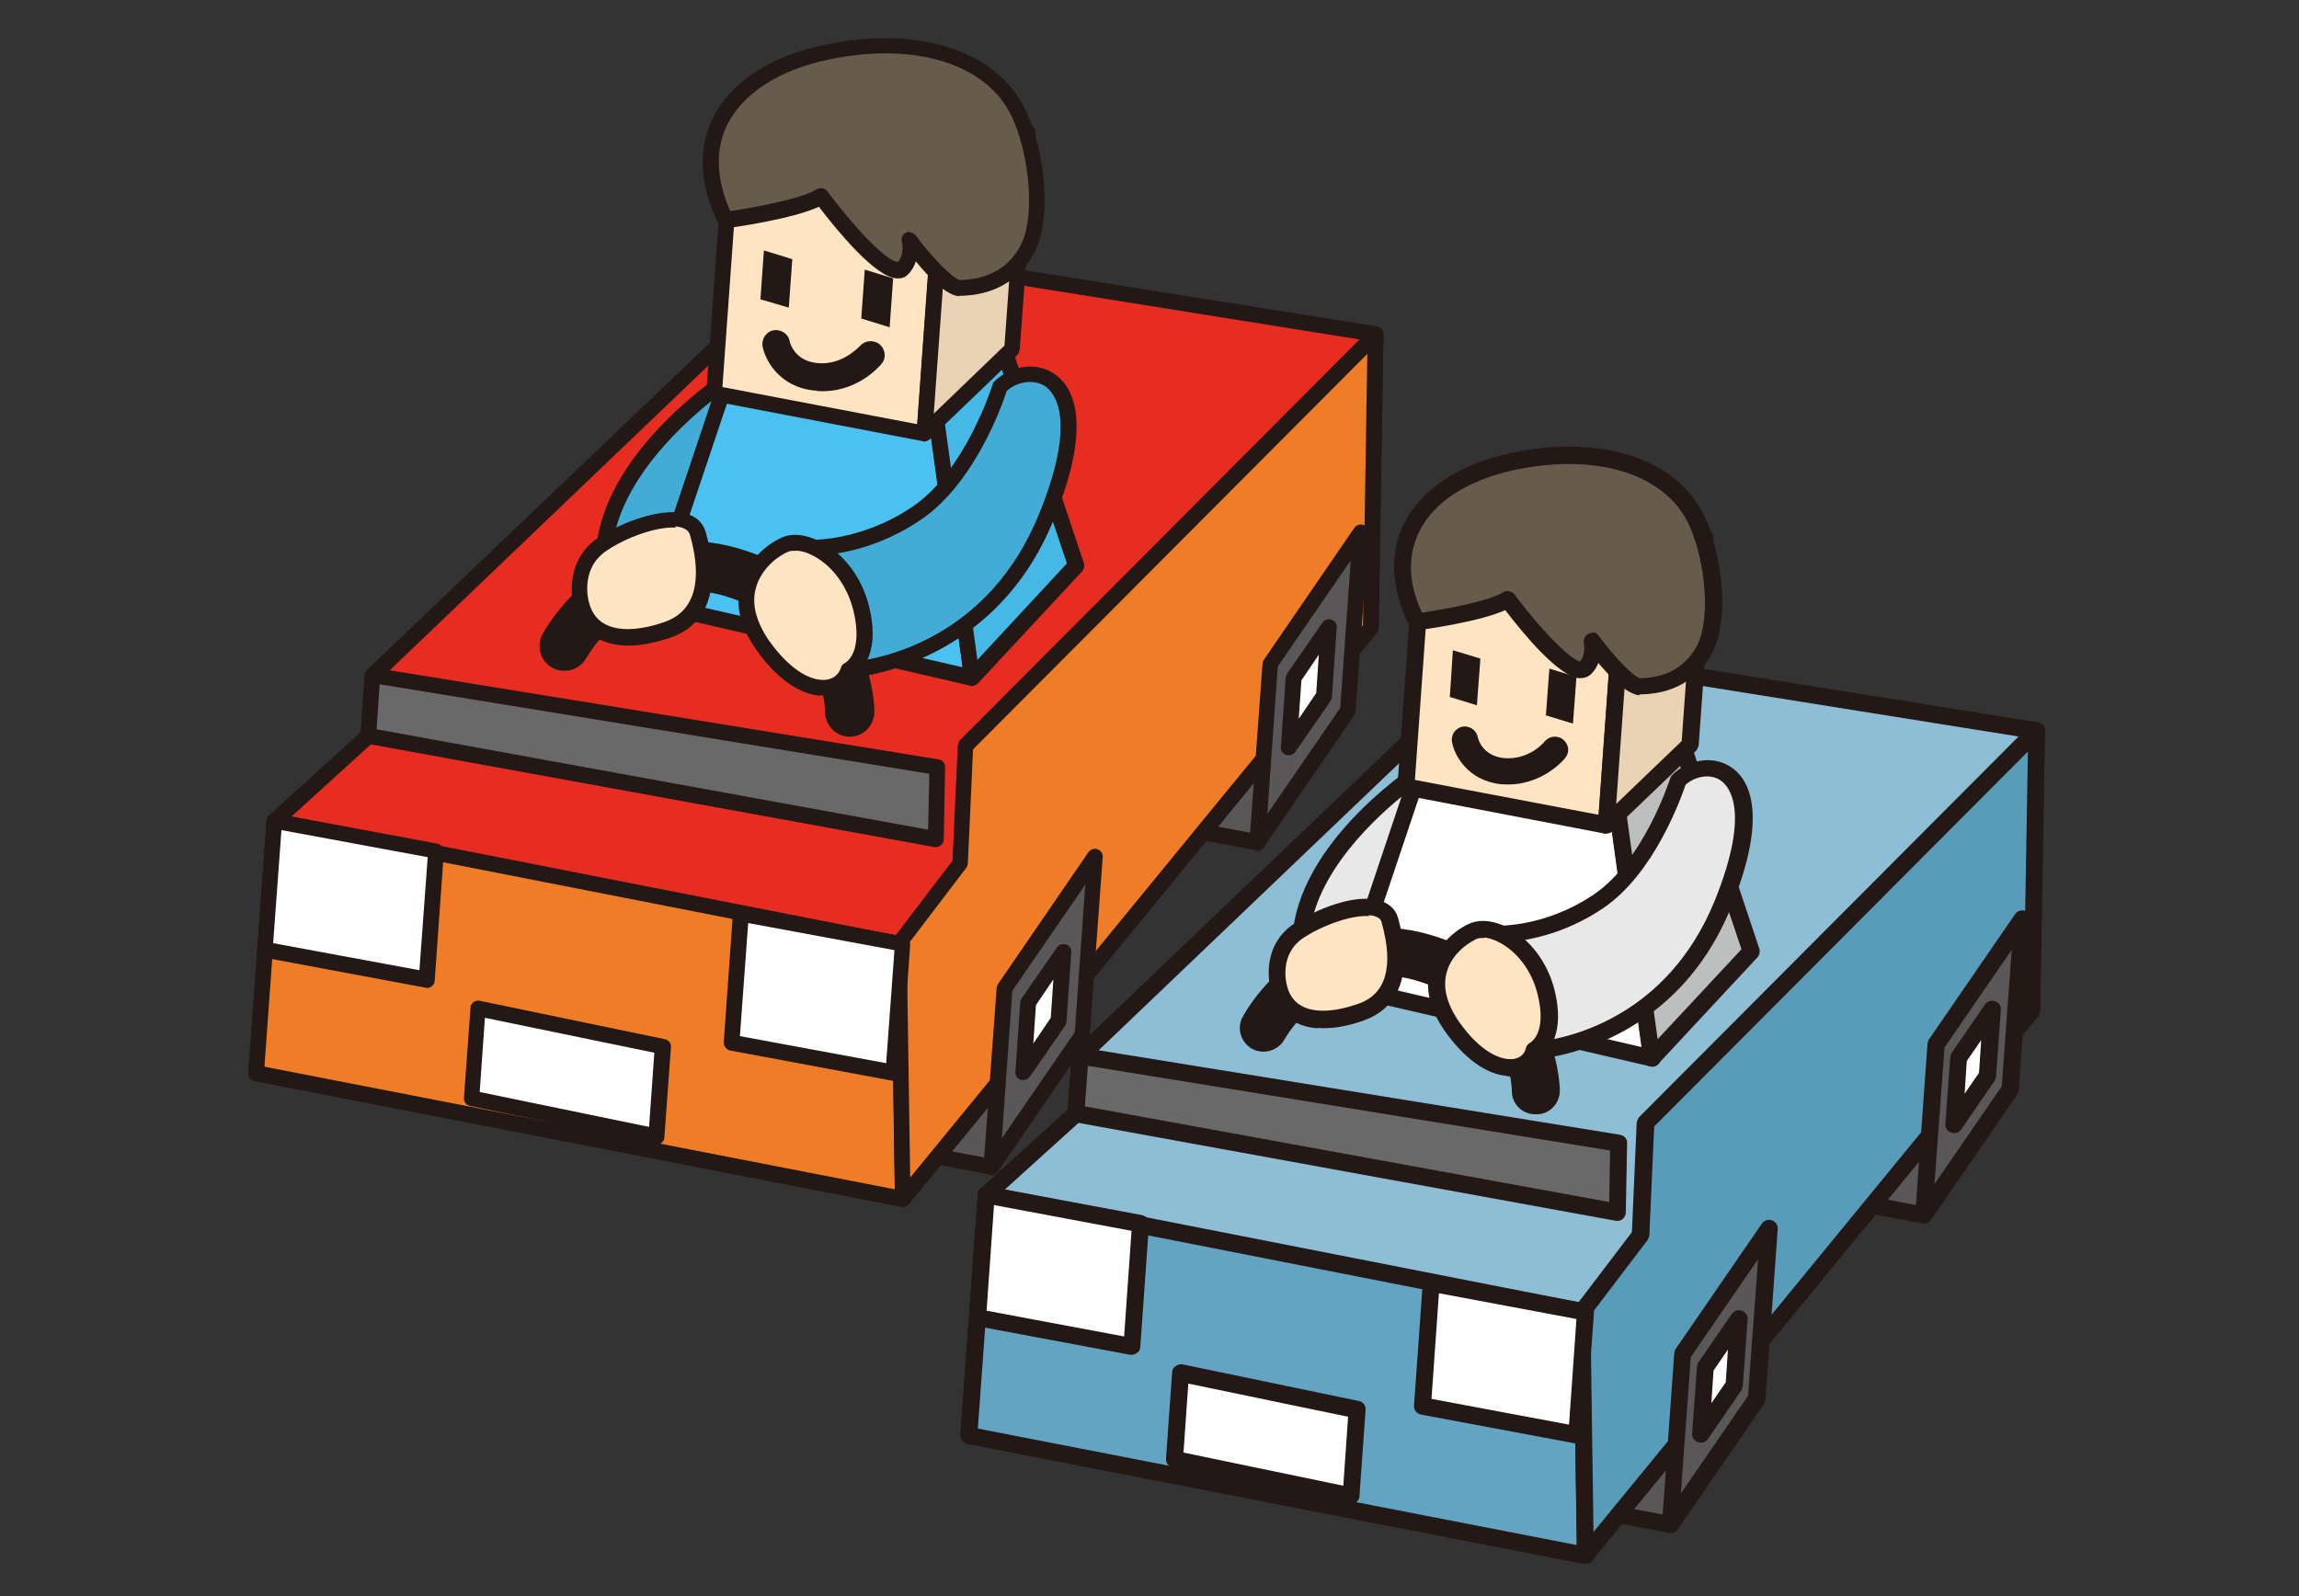 <svg width="216" height="150" viewBox="0 0 216 150" fill="none" xmlns="http://www.w3.org/2000/svg">
<rect x="0" y="0" width="216" height="150" fill="#333333" stroke="none"/>
<g clip-path="url(#clip0_2070_327)">
<path d="M118.128 79.161L118.989 70.178L110.621 77.726L118.128 79.161Z" fill="#595757"/>
<path d="M118.086 79.899C118.086 79.899 118.045 79.899 118.004 79.899L110.497 78.505C110.21 78.464 110.005 78.258 109.923 77.971C109.841 77.684 109.923 77.397 110.128 77.233L118.497 69.685C118.702 69.48 119.03 69.439 119.317 69.562C119.604 69.685 119.768 69.972 119.727 70.3L118.866 79.284C118.866 79.489 118.743 79.694 118.579 79.817C118.455 79.94 118.25 79.981 118.086 79.981V79.899ZM112.22 77.274L117.471 78.258L118.086 71.982L112.22 77.274Z" fill="#231815"/>
<path d="M93.144 109.639L94.006 100.696L85.637 108.244L93.144 109.639Z" fill="#595757"/>
<path d="M93.103 110.378C93.103 110.378 93.062 110.378 93.021 110.378L85.514 108.983C85.227 108.942 85.022 108.737 84.94 108.45C84.858 108.163 84.94 107.876 85.145 107.711L93.513 100.163C93.718 99.958 94.087 99.917 94.334 100.04C94.621 100.163 94.785 100.451 94.744 100.779L93.882 109.762C93.882 109.968 93.759 110.173 93.595 110.296C93.472 110.419 93.267 110.46 93.103 110.46V110.378ZM87.237 107.793L92.488 108.778L93.103 102.502L87.237 107.793Z" fill="#231815"/>
<path d="M77.27 23.125L35.018 63.49L34.608 69.151L25.788 77.15L24.065 100.861L84.818 112.675L128.793 59.019L129.244 31.412L77.27 23.125Z" fill="#E72D22"/>
<path d="M84.776 113.414C84.776 113.414 84.735 113.414 84.694 113.414L23.941 101.599C23.572 101.517 23.326 101.189 23.326 100.82L25.049 77.11C25.049 77.11 25.131 76.74 25.295 76.617L33.909 68.782L34.278 63.408C34.278 63.408 34.361 63.039 34.525 62.916L76.777 22.592C76.777 22.592 77.187 22.387 77.392 22.387L129.366 30.673C129.735 30.714 129.981 31.043 129.981 31.412L129.53 58.978C129.53 58.978 129.489 59.306 129.366 59.429L85.391 113.126C85.391 113.126 85.022 113.414 84.776 113.414ZM24.843 100.246L84.53 111.855L128.053 58.691L128.505 32.027L77.515 23.864L35.755 63.819L35.386 69.192C35.386 69.192 35.304 69.562 35.14 69.685L26.525 77.52L24.884 100.287L24.843 100.246Z" fill="#231815"/>
<path d="M34.606 69.151L87.934 78.874L88.098 72.105L35.017 63.49L34.606 69.151Z" fill="#6A6969"/>
<path d="M87.893 79.612C87.893 79.612 87.852 79.612 87.811 79.612L34.483 69.89C34.114 69.808 33.868 69.48 33.868 69.111L34.278 63.45C34.278 63.245 34.401 63.04 34.565 62.917C34.729 62.794 34.934 62.753 35.139 62.753L88.18 71.367C88.549 71.408 88.795 71.736 88.795 72.106L88.672 78.874C88.672 79.079 88.59 79.284 88.385 79.448C88.221 79.572 88.057 79.612 87.852 79.612H87.893ZM35.386 68.537L87.196 77.972L87.319 72.721L35.673 64.311L35.386 68.496V68.537Z" fill="#231815"/>
<path d="M24.065 100.862L25.788 77.151L84.448 88.719L84.818 112.676L24.065 100.862Z" fill="#EF7D27"/>
<path d="M84.776 113.414C84.776 113.414 84.735 113.414 84.694 113.414L23.941 101.6C23.572 101.518 23.326 101.19 23.326 100.82L25.049 77.11C25.049 76.905 25.172 76.7 25.336 76.577C25.5 76.454 25.705 76.413 25.91 76.454L84.612 87.981C84.94 88.063 85.186 88.35 85.227 88.678L85.596 112.676C85.596 112.881 85.514 113.127 85.35 113.25C85.186 113.373 85.022 113.414 84.817 113.414H84.776ZM24.843 100.246L84.079 111.773L83.75 89.293L26.443 78.053L24.843 100.287V100.246Z" fill="#231815"/>
<path d="M84.818 112.675L84.449 88.719L90.233 81.13L90.725 70.095L129.245 31.412L128.793 59.019L84.818 112.675Z" fill="#EF7D27"/>
<path d="M84.777 113.414C84.777 113.414 84.654 113.414 84.572 113.414C84.285 113.332 84.08 113.044 84.08 112.716L83.71 88.719C83.71 88.719 83.751 88.391 83.874 88.267L89.495 80.884L89.987 70.054C89.987 70.054 90.069 69.685 90.192 69.562L128.711 30.919C128.916 30.714 129.244 30.632 129.531 30.755C129.819 30.878 129.983 31.166 129.983 31.453L129.531 59.019C129.531 59.019 129.49 59.347 129.367 59.47L85.392 113.167C85.392 113.167 85.023 113.455 84.777 113.455V113.414ZM85.187 88.924L85.515 110.665L128.055 58.732L128.465 33.258L91.422 70.423L90.93 81.171C90.93 81.171 90.889 81.458 90.766 81.581L85.146 88.965L85.187 88.924Z" fill="#231815"/>
<path d="M40.103 92.083L24.884 89.252L25.787 77.151L40.965 79.982L40.103 92.083Z" fill="white"/>
<path d="M40.062 92.821C40.062 92.821 40.021 92.821 39.98 92.821L24.802 89.991C24.433 89.909 24.187 89.581 24.187 89.211L25.049 77.11C25.049 76.905 25.172 76.7 25.336 76.577C25.5 76.454 25.705 76.413 25.91 76.454L41.088 79.284C41.457 79.366 41.703 79.694 41.703 80.064L40.842 92.165C40.842 92.37 40.719 92.575 40.555 92.698C40.391 92.821 40.226 92.862 40.062 92.862V92.821ZM25.664 88.637L39.406 91.18L40.185 80.556L26.443 78.012L25.664 88.637Z" fill="#231815"/>
<path d="M61.681 106.81L44.288 103.241L44.903 94.749L62.296 98.359L61.681 106.81Z" fill="white"/>
<path d="M61.64 107.548H61.558L44.165 103.938C43.796 103.856 43.55 103.528 43.591 103.159L44.206 94.708C44.206 94.503 44.329 94.298 44.493 94.175C44.657 94.052 44.904 94.011 45.068 94.052L62.461 97.662C62.83 97.744 63.076 98.072 63.035 98.441L62.42 106.892C62.42 107.097 62.297 107.302 62.133 107.425C62.01 107.548 61.804 107.589 61.64 107.589V107.548ZM45.068 102.625L60.984 105.907L61.476 98.934L45.56 95.652L45.068 102.625Z" fill="#231815"/>
<path d="M83.916 100.82L68.738 97.99L69.599 85.888L84.818 88.719L83.916 100.82Z" fill="white"/>
<path d="M83.874 101.558C83.874 101.558 83.833 101.558 83.792 101.558L68.614 98.728C68.245 98.646 67.999 98.317 67.999 97.948L68.861 85.847C68.861 85.642 68.984 85.437 69.148 85.314C69.312 85.191 69.517 85.15 69.722 85.191L84.9 88.021C85.269 88.103 85.515 88.431 85.515 88.801L84.654 100.902C84.654 101.107 84.531 101.312 84.367 101.435C84.203 101.558 84.038 101.599 83.874 101.599V101.558ZM69.517 97.374L83.259 99.917L84.038 89.293L70.296 86.749L69.517 97.374Z" fill="#231815"/>
<path d="M101.677 97.293L93.144 109.64L94.375 92.862L102.867 80.474L101.677 97.293Z" fill="#595757"/>
<path d="M93.104 110.379C93.104 110.379 92.981 110.379 92.899 110.379C92.571 110.255 92.365 109.968 92.407 109.64L93.637 92.862C93.637 92.862 93.678 92.616 93.76 92.493L102.252 80.105C102.457 79.817 102.785 79.695 103.113 79.817C103.441 79.941 103.646 80.228 103.605 80.556L102.375 97.334C102.375 97.334 102.334 97.58 102.252 97.703L93.76 110.091C93.596 110.296 93.35 110.42 93.104 110.42V110.379ZM95.114 93.109L94.129 106.974L100.98 97.005L101.965 83.14L95.114 93.109Z" fill="#231815"/>
<path d="M99.42 95.939L96.139 100.738L96.59 94.216L99.913 89.416L99.42 95.939Z" fill="white"/>
<path d="M96.099 101.477C96.099 101.477 95.975 101.477 95.894 101.477C95.565 101.354 95.36 101.067 95.401 100.739L95.852 94.216C95.852 94.216 95.894 93.97 95.975 93.847L99.298 89.048C99.503 88.761 99.832 88.679 100.16 88.761C100.488 88.884 100.693 89.171 100.652 89.499L100.201 96.021C100.201 96.021 100.16 96.268 100.078 96.391L96.755 101.19C96.591 101.395 96.345 101.518 96.099 101.518V101.477ZM97.329 94.463L97.083 98.073L98.724 95.652L98.97 92.042L97.329 94.463Z" fill="#231815"/>
<path d="M126.617 66.772L118.126 79.161L119.316 62.383L127.848 49.994L126.617 66.772Z" fill="#595757"/>
<path d="M118.085 79.899C118.085 79.899 117.962 79.899 117.88 79.899C117.552 79.776 117.347 79.489 117.388 79.161L118.619 62.383C118.619 62.383 118.66 62.137 118.742 62.014L127.233 49.625C127.438 49.338 127.766 49.215 128.095 49.338C128.423 49.461 128.628 49.748 128.587 50.076L127.356 66.854C127.356 66.854 127.315 67.1 127.233 67.223L118.742 79.612C118.578 79.817 118.332 79.94 118.085 79.94V79.899ZM120.054 62.629L119.07 76.494L125.92 66.526L126.905 52.661L120.054 62.629Z" fill="#231815"/>
<path d="M124.403 65.418L121.08 70.218L121.572 63.695L124.854 58.896L124.403 65.418Z" fill="white"/>
<path d="M121.04 70.956C121.04 70.956 120.917 70.956 120.835 70.956C120.507 70.833 120.302 70.546 120.343 70.218L120.794 63.695C120.794 63.695 120.835 63.449 120.917 63.326L124.24 58.527C124.445 58.239 124.773 58.116 125.101 58.239C125.429 58.362 125.634 58.65 125.593 58.978L125.142 65.5C125.142 65.5 125.101 65.746 125.019 65.869L121.696 70.669C121.532 70.874 121.286 70.997 121.04 70.997V70.956ZM122.271 63.941L122.024 67.551L123.665 65.131L123.911 61.521L122.271 63.941Z" fill="#231815"/>
<path d="M68.286 35.678C68.286 35.678 56.471 43.472 56.718 52.907C63.937 52.128 67.506 48.887 67.506 48.887L68.286 35.678Z" fill="#42ACD6"/>
<path d="M56.676 53.646C56.676 53.646 56.348 53.564 56.225 53.482C56.06 53.359 55.978 53.154 55.978 52.948C55.732 43.226 67.382 35.432 67.875 35.104C68.121 34.94 68.408 34.94 68.654 35.104C68.9 35.227 69.023 35.514 69.023 35.801L68.244 49.01C68.244 49.01 68.162 49.38 67.998 49.503C67.834 49.626 64.183 52.907 56.799 53.687C56.758 53.687 56.717 53.687 56.676 53.687V53.646ZM67.465 37.196C64.634 39.37 57.824 45.277 57.496 52.046C62.87 51.307 65.988 49.133 66.808 48.518L67.465 37.196Z" fill="#231815"/>
<path d="M68.285 35.679L61.27 56.723L91.339 63.697L87.934 39.125L68.285 35.679Z" fill="#4AC1F1"/>
<path d="M91.258 64.434C91.258 64.434 91.175 64.434 91.135 64.434L61.066 57.461C61.066 57.461 60.697 57.297 60.574 57.092C60.492 56.928 60.45 56.681 60.532 56.517L67.588 35.473C67.711 35.145 68.039 34.94 68.409 34.981L88.058 38.427C88.386 38.468 88.632 38.714 88.673 39.042L92.037 63.614C92.037 63.86 91.996 64.106 91.791 64.27C91.627 64.393 91.422 64.475 91.258 64.475V64.434ZM62.214 56.189L90.437 62.712L87.278 39.739L68.778 36.499L62.173 56.189H62.214Z" fill="#231815"/>
<path d="M91.339 63.696L87.935 39.124L94.293 32.766L101.102 53.153L91.339 63.696Z" fill="#46B8E5"/>
<path d="M91.258 64.434C91.258 64.434 91.135 64.434 91.094 64.434C90.807 64.352 90.643 64.106 90.602 63.819L87.238 39.247C87.238 39.001 87.279 38.796 87.443 38.632L93.801 32.273C93.801 32.273 94.252 32.027 94.499 32.068C94.745 32.109 94.95 32.314 95.032 32.56L101.841 52.948C101.923 53.194 101.841 53.481 101.677 53.686L91.873 64.229C91.873 64.229 91.504 64.475 91.299 64.475L91.258 64.434ZM88.715 39.37L91.832 62.014L100.242 52.948L93.924 34.119L88.674 39.37H88.715Z" fill="#231815"/>
<path d="M86.868 40.765L67.095 36.991L68.572 16.645L88.344 20.419L86.868 40.765Z" fill="#FDE4C3"/>
<path d="M86.785 41.462C86.785 41.462 86.744 41.462 86.703 41.462L66.972 37.688C66.603 37.606 66.356 37.278 66.356 36.909L67.833 16.562C67.833 16.357 67.956 16.152 68.12 16.029C68.284 15.906 68.49 15.865 68.695 15.906L88.426 19.68C88.795 19.762 89.041 20.09 89.041 20.459L87.564 40.806C87.564 41.011 87.442 41.216 87.277 41.339C87.113 41.462 86.949 41.503 86.785 41.503V41.462ZM67.874 36.376L86.17 39.862L87.523 20.992L69.228 17.506L67.874 36.376Z" fill="#231815"/>
<path d="M95.115 32.806L86.869 40.764L88.346 20.417L96.55 12.5L95.115 32.806Z" fill="#E9D3B4"/>
<path d="M86.786 41.462C86.786 41.462 86.622 41.462 86.54 41.38C86.253 41.257 86.089 40.969 86.13 40.641L87.606 20.295C87.606 20.295 87.689 19.925 87.812 19.802L96.057 11.885C96.262 11.68 96.59 11.639 96.877 11.762C97.165 11.885 97.329 12.172 97.288 12.501L95.811 32.847C95.811 32.847 95.729 33.216 95.606 33.339L87.36 41.257C87.36 41.257 86.991 41.462 86.786 41.462ZM89.042 20.746L87.73 38.877L94.375 32.478L95.688 14.346L89.042 20.746Z" fill="#231815"/>
<path d="M68.162 20.706C68.162 20.706 75.094 19.762 77.104 18.491C80.017 22.387 83.709 26.326 84.775 25.259C85.842 24.192 85.432 22.593 85.432 22.593C85.432 22.593 88.795 27.146 90.231 27.105C91.667 27.064 94.579 26.777 96.384 23.7C98.189 20.624 97.369 14.224 95.728 10.696C93.226 5.405 86.047 3.148 77.638 4.912C69.228 6.676 64.141 12.542 68.203 20.665L68.162 20.706Z" fill="#675B4C"/>
<path d="M90.108 27.843C88.918 27.761 87.237 26.038 86.047 24.561C85.924 24.972 85.678 25.423 85.309 25.792C85.103 25.997 84.816 26.202 84.242 26.161C82.232 26.038 78.704 21.731 76.94 19.434C74.438 20.582 68.982 21.362 68.285 21.444C67.957 21.444 67.669 21.321 67.505 21.034C65.741 17.465 65.536 14.101 66.931 11.188C68.572 7.784 72.305 5.281 77.474 4.215C86.334 2.328 93.759 4.789 96.384 10.409C98.23 14.306 98.928 20.869 97 24.069C94.867 27.638 91.38 27.761 90.231 27.802C90.19 27.802 90.149 27.802 90.108 27.802V27.843ZM85.514 21.854C85.719 21.854 85.924 21.977 86.047 22.141C87.688 24.356 89.657 26.284 90.231 26.325C91.872 26.243 94.251 25.874 95.769 23.29C97.369 20.582 96.713 14.47 95.072 10.983C92.734 5.979 85.924 3.887 77.802 5.61C73.125 6.594 69.761 8.809 68.285 11.804C67.177 14.142 67.3 16.89 68.613 19.844C70.787 19.516 75.299 18.695 76.735 17.793C77.063 17.588 77.474 17.67 77.72 17.957C81.207 22.592 83.709 24.726 84.365 24.602C85.022 23.905 84.734 22.674 84.734 22.674C84.652 22.346 84.816 21.977 85.144 21.854C85.268 21.813 85.391 21.772 85.514 21.772V21.854Z" fill="#231815"/>
<path d="M74.111 28.91L71.444 28.13L71.772 23.536L74.439 24.356L74.111 28.91Z" fill="#231815"/>
<path d="M83.586 30.755L80.92 29.935L81.248 25.341L83.915 26.161L83.586 30.755Z" fill="#231815"/>
<path d="M76.735 36.704C76.735 36.704 76.612 36.704 76.53 36.704C73.207 36.376 71.895 33.833 71.649 32.561C71.526 31.864 71.977 31.166 72.674 31.043C73.371 30.92 74.069 31.371 74.192 32.069C74.233 32.274 74.684 33.915 76.776 34.12C79.156 34.366 80.714 32.561 80.796 32.52C81.248 31.987 82.068 31.905 82.642 32.356C83.176 32.807 83.299 33.627 82.847 34.161C82.765 34.284 80.509 37.032 76.735 36.745V36.704Z" fill="#231815"/>
<path d="M93.966 36.334C93.966 36.334 91.382 44.703 86.09 48.271C80.798 51.84 75.752 51.471 75.752 51.471L79.731 62.957C79.731 62.957 92.735 62.342 98.314 48.517C103.934 34.652 96.55 33.709 93.925 36.334H93.966Z" fill="#42ACD6"/>
<path d="M79.69 63.696C79.403 63.696 79.157 63.49 79.034 63.203L75.055 51.717C74.972 51.471 75.055 51.225 75.178 51.02C75.342 50.815 75.588 50.733 75.834 50.733C75.875 50.733 80.674 51.02 85.679 47.656C90.725 44.292 93.227 36.211 93.268 36.129C93.268 36.006 93.35 35.924 93.432 35.842C94.745 34.529 97.165 33.873 99.011 35.104C100.652 36.17 102.867 39.411 99.011 48.805C93.309 62.916 79.895 63.696 79.772 63.736C79.772 63.736 79.731 63.736 79.69 63.736V63.696ZM76.777 52.209L80.264 62.178C82.766 61.891 92.899 60.045 97.657 48.23C101.308 39.206 98.97 36.827 98.191 36.293C97.042 35.555 95.483 35.924 94.581 36.744C94.171 38.057 91.545 45.482 86.459 48.887C82.438 51.594 78.582 52.127 76.777 52.209Z" fill="#231815"/>
<path d="M79.69 69.234C78.501 69.153 77.557 68.168 77.516 66.937C77.516 66.076 77.106 58.651 67.999 55.985C59.836 53.605 55.283 61.523 55.078 61.851C54.462 62.958 53.026 63.368 51.878 62.753C50.77 62.138 50.36 60.702 50.975 59.594C53.191 55.615 59.877 48.765 69.271 51.513C81.577 55.082 82.152 65.666 82.152 66.855C82.152 68.168 81.126 69.234 79.855 69.234C79.772 69.234 79.69 69.234 79.649 69.234H79.69Z" fill="#231815"/>
<path d="M79.731 62.959C79.731 62.959 82.069 61.892 80.921 57.216C79.772 52.539 75.711 50.406 73.824 51.185C71.937 51.965 67.999 55.37 71.65 60.62C75.341 65.871 79.156 65.256 79.731 63V62.959Z" fill="#FDE4C3"/>
<path d="M77.064 65.378C75.095 65.255 72.88 63.697 71.034 61.03C69.516 58.856 69.024 56.764 69.639 54.795C70.337 52.374 72.429 50.939 73.537 50.488C74.48 50.077 75.752 50.241 77.064 50.898C79.28 52.005 81.002 54.303 81.659 57.01C82.684 61.194 81.085 62.876 80.387 63.409C80.018 64.394 79.198 65.091 78.09 65.296C77.762 65.337 77.434 65.378 77.105 65.337L77.064 65.378ZM74.849 51.759C74.562 51.759 74.275 51.759 74.07 51.841C73.249 52.169 71.567 53.318 71.034 55.205C70.583 56.723 71.034 58.405 72.224 60.169C74.398 63.245 76.49 64.107 77.762 63.861C78.377 63.737 78.828 63.327 78.992 62.794C79.033 62.589 79.198 62.384 79.403 62.302C79.485 62.261 81.126 61.317 80.182 57.379C79.608 55.082 78.213 53.154 76.367 52.211C75.834 51.923 75.3 51.759 74.849 51.759Z" fill="#231815"/>
<path d="M54.623 56.804C54.623 56.804 53.598 53.235 56.51 51.225C59.423 49.215 64.879 47.575 65.617 50.241C66.356 52.907 67.094 57.707 62.746 59.225C58.397 60.742 55.321 59.799 54.623 56.804Z" fill="#FDE4C3"/>
<path d="M58.48 60.66C57.619 60.578 56.84 60.373 56.142 60.004C54.993 59.389 54.214 58.322 53.927 56.968C53.517 55.533 53.476 52.415 56.101 50.61C58.562 48.928 62.583 47.575 64.716 48.354C65.536 48.641 66.069 49.215 66.315 50.036C67.751 55.164 66.562 58.691 62.993 59.922C61.311 60.496 59.793 60.742 58.48 60.66ZM63.485 49.585C61.68 49.462 58.767 50.528 56.922 51.8C54.501 53.482 55.281 56.435 55.322 56.558C55.568 57.543 56.06 58.24 56.84 58.65C58.111 59.348 60.121 59.266 62.459 58.445C65.946 57.215 65.7 53.359 64.839 50.323C64.757 49.995 64.552 49.79 64.182 49.626C63.977 49.544 63.731 49.503 63.444 49.462L63.485 49.585Z" fill="#231815"/>
<path d="M180.725 114.153L181.545 105.621L173.587 112.841L180.725 114.153Z" fill="#595757"/>
<path d="M180.685 114.974C180.685 114.974 180.644 114.974 180.603 114.974L173.424 113.621C173.137 113.579 172.891 113.333 172.809 113.046C172.727 112.759 172.809 112.431 173.055 112.226L181.013 105.006C181.259 104.801 181.628 104.719 181.915 104.883C182.203 105.047 182.367 105.334 182.367 105.662L181.546 114.236C181.546 114.441 181.423 114.646 181.218 114.81C181.054 114.933 180.89 114.974 180.685 114.974ZM175.311 112.349L180.028 113.251L180.562 107.631L175.311 112.39V112.349Z" fill="#231815"/>
<path d="M156.932 143.278L157.753 134.704L149.753 141.924L156.932 143.278Z" fill="#595757"/>
<path d="M156.891 144.058C156.891 144.058 156.85 144.058 156.809 144.058L149.63 142.704C149.343 142.663 149.097 142.417 149.015 142.13C148.933 141.843 149.015 141.514 149.261 141.309L157.219 134.09C157.466 133.884 157.835 133.802 158.122 133.966C158.409 134.131 158.573 134.418 158.573 134.746L157.753 143.319C157.753 143.524 157.63 143.73 157.425 143.894C157.26 144.017 157.096 144.058 156.891 144.058ZM151.517 141.432L156.235 142.335L156.768 136.715L151.517 141.473V141.432Z" fill="#231815"/>
<path d="M141.796 60.744L101.472 99.222L101.103 104.637L92.652 112.267L91.011 134.869L148.975 146.15L190.94 94.956L191.35 68.661L141.796 60.744Z" fill="#8EBED6"/>
<path d="M148.893 146.97H148.811L90.889 135.689C90.478 135.607 90.232 135.238 90.232 134.828L91.873 112.225C91.873 112.02 91.996 111.815 92.119 111.692L100.324 104.267L100.693 99.18C100.693 99.18 100.775 98.811 100.939 98.647L141.222 60.169C141.222 60.169 141.673 59.923 141.919 59.964L191.473 67.881C191.884 67.963 192.171 68.291 192.13 68.701L191.678 94.996C191.678 94.996 191.596 95.365 191.514 95.488L149.549 146.683C149.549 146.683 149.139 147.011 148.893 146.97ZM91.873 134.254L148.647 145.329L190.12 94.709L190.53 69.358L142.043 61.605L102.252 99.632L101.883 104.718C101.883 104.923 101.759 105.128 101.636 105.252L93.432 112.676L91.873 134.254Z" fill="#231815"/>
<path d="M101.104 104.636L151.971 113.907L152.094 107.467L101.474 99.221L101.104 104.636Z" fill="#6A6969"/>
<path d="M151.888 114.727C151.888 114.727 151.847 114.727 151.806 114.727L100.94 105.456C100.529 105.374 100.242 105.005 100.283 104.595L100.693 99.18C100.693 98.975 100.816 98.729 100.981 98.606C101.145 98.483 101.391 98.401 101.596 98.442L152.216 106.646C152.627 106.728 152.914 107.056 152.873 107.467L152.75 113.948C152.75 114.194 152.627 114.399 152.462 114.563C152.298 114.686 152.093 114.768 151.888 114.727ZM101.965 103.98L151.191 112.963L151.273 108.123L102.211 100.165L101.924 103.98H101.965Z" fill="#231815"/>
<path d="M91.011 134.87L92.652 112.267L148.646 123.302L148.975 146.151L91.011 134.87Z" fill="#63A4C2"/>
<path d="M148.893 146.971H148.811L90.889 135.69C90.478 135.608 90.232 135.239 90.232 134.828L91.873 112.226C91.873 111.979 91.996 111.774 92.201 111.651C92.365 111.528 92.612 111.446 92.858 111.487L148.852 122.481C149.221 122.563 149.508 122.891 149.508 123.26L149.837 146.15C149.837 146.396 149.755 146.602 149.549 146.766C149.385 146.889 149.18 146.971 148.975 146.93L148.893 146.971ZM91.873 134.254L148.155 145.207L147.827 123.958L93.391 113.251L91.873 134.254Z" fill="#231815"/>
<path d="M148.976 146.15L148.647 123.301L154.144 116.04L154.596 105.539L191.351 68.66L190.941 94.955L148.976 146.15Z" fill="#599CBA"/>
<path d="M148.893 146.971C148.893 146.971 148.77 146.971 148.688 146.93C148.36 146.806 148.155 146.519 148.155 146.191L147.827 123.301C147.827 123.301 147.868 122.932 147.991 122.809L153.324 115.794L153.775 105.498C153.775 105.498 153.857 105.129 154.021 104.965L190.776 68.086C191.022 67.84 191.35 67.799 191.638 67.922C191.925 68.045 192.13 68.332 192.13 68.661L191.679 94.955C191.679 94.955 191.597 95.325 191.515 95.448L149.55 146.642C149.55 146.642 149.139 146.971 148.893 146.93V146.971ZM149.426 123.547L149.714 143.976L190.12 94.668L190.53 70.63L155.416 105.867L154.964 116.081C154.964 116.081 154.882 116.41 154.8 116.533L149.468 123.547H149.426Z" fill="#231815"/>
<path d="M106.313 126.501L91.832 123.835L92.653 112.267L107.174 114.974L106.313 126.501Z" fill="white"/>
<path d="M106.272 127.322C106.272 127.322 106.231 127.322 106.19 127.322L91.71 124.614C91.299 124.532 91.012 124.163 91.053 123.753L91.874 112.226C91.874 111.979 91.997 111.774 92.202 111.651C92.366 111.528 92.612 111.446 92.817 111.487L107.298 114.195C107.708 114.277 107.995 114.646 107.954 115.056L107.134 126.583C107.134 126.829 107.011 127.034 106.805 127.157C106.641 127.281 106.436 127.322 106.272 127.322ZM92.694 123.178L105.616 125.599L106.313 115.671L93.391 113.251L92.694 123.178Z" fill="#231815"/>
<path d="M126.905 140.571L110.332 137.125L110.906 129.044L127.479 132.49L126.905 140.571Z" fill="white"/>
<path d="M126.865 141.35C126.865 141.35 126.783 141.35 126.742 141.35L110.169 137.904C109.759 137.822 109.513 137.453 109.554 137.043L110.128 128.962C110.128 128.716 110.251 128.51 110.456 128.387C110.62 128.264 110.866 128.182 111.113 128.223L127.685 131.669C128.095 131.751 128.342 132.12 128.301 132.531L127.726 140.612C127.726 140.858 127.603 141.063 127.398 141.186C127.234 141.309 127.07 141.35 126.865 141.35ZM111.195 136.51L126.208 139.627L126.66 133.146L111.646 130.028L111.195 136.51Z" fill="#231815"/>
<path d="M148.114 134.828L133.633 132.12L134.454 120.593L148.975 123.301L148.114 134.828Z" fill="white"/>
<path d="M148.073 135.648C148.073 135.648 148.032 135.648 147.991 135.648L133.51 132.941C133.1 132.859 132.813 132.49 132.854 132.08L133.674 120.553C133.674 120.306 133.797 120.101 134.003 119.978C134.167 119.855 134.413 119.814 134.618 119.814L149.098 122.522C149.509 122.604 149.796 122.973 149.755 123.383L148.934 134.91C148.934 135.156 148.811 135.361 148.606 135.484C148.442 135.607 148.237 135.648 148.073 135.648ZM134.495 131.464L147.417 133.885L148.114 123.957L135.192 121.537L134.495 131.464Z" fill="#231815"/>
<path d="M165.054 131.465L156.932 143.279L158.081 127.24L166.203 115.467L165.054 131.465Z" fill="#595757"/>
<path d="M156.892 144.059C156.892 144.059 156.769 144.059 156.687 144.018C156.358 143.894 156.112 143.566 156.153 143.197L157.302 127.199C157.302 127.199 157.343 126.912 157.425 126.788L165.547 114.974C165.752 114.687 166.122 114.564 166.491 114.687C166.819 114.81 167.065 115.138 167.024 115.508L165.875 131.506C165.875 131.506 165.834 131.793 165.752 131.916L157.63 143.73C157.466 143.976 157.179 144.1 156.933 144.059H156.892ZM158.861 127.527L157.917 140.367L164.235 131.178L165.178 118.338L158.861 127.527Z" fill="#231815"/>
<path d="M162.921 130.194L159.762 134.788L160.213 128.553L163.372 123.958L162.921 130.194Z" fill="white"/>
<path d="M159.722 135.567C159.722 135.567 159.599 135.567 159.517 135.526C159.189 135.403 158.942 135.075 158.983 134.706L159.435 128.47C159.435 128.47 159.476 128.183 159.558 128.06L162.716 123.466C162.922 123.179 163.291 123.056 163.66 123.179C163.988 123.302 164.234 123.63 164.193 123.999L163.742 130.234C163.742 130.234 163.701 130.521 163.619 130.645L160.46 135.239C160.296 135.485 160.009 135.608 159.763 135.567H159.722ZM160.994 128.799L160.788 131.875L162.142 129.906L162.347 126.83L160.994 128.799Z" fill="#231815"/>
<path d="M188.848 102.38L180.726 114.153L181.915 98.155L189.996 86.341L188.848 102.38Z" fill="#595757"/>
<path d="M180.685 114.974C180.685 114.974 180.562 114.974 180.48 114.933C180.152 114.809 179.906 114.481 179.947 114.112L181.095 98.114C181.095 98.114 181.136 97.827 181.219 97.704L189.341 85.889C189.546 85.602 189.915 85.479 190.284 85.602C190.612 85.725 190.859 86.053 190.818 86.423L189.669 102.421C189.669 102.421 189.628 102.708 189.546 102.831L181.424 114.645C181.26 114.892 180.972 115.015 180.726 114.974H180.685ZM182.695 98.442L181.752 111.282L188.069 102.093L189.013 89.253L182.695 98.442Z" fill="#231815"/>
<path d="M186.715 101.068L183.556 105.662L184.007 99.468L187.166 94.874L186.715 101.068Z" fill="white"/>
<path d="M183.515 106.482C183.515 106.482 183.392 106.482 183.31 106.441C182.982 106.318 182.736 105.99 182.777 105.621L183.228 99.386C183.228 99.386 183.269 99.099 183.351 98.975L186.51 94.381C186.715 94.094 187.084 93.971 187.453 94.094C187.782 94.217 188.028 94.545 187.987 94.914L187.535 101.15C187.535 101.15 187.494 101.437 187.412 101.56L184.254 106.154C184.09 106.4 183.802 106.523 183.556 106.482H183.515ZM184.787 99.714L184.582 102.79L185.936 100.821L186.141 97.745L184.787 99.714Z" fill="#231815"/>
<path d="M133.224 72.722C133.224 72.722 121.984 80.147 122.189 89.13C129.08 88.392 132.485 85.315 132.485 85.315L133.224 72.722Z" fill="#E8E8E8"/>
<path d="M122.147 89.909C122.147 89.909 121.819 89.828 121.696 89.704C121.532 89.54 121.409 89.335 121.409 89.13C121.163 79.818 132.321 72.352 132.772 72.024C133.018 71.86 133.346 71.86 133.592 72.024C133.838 72.188 134.002 72.475 134.002 72.763L133.264 85.356C133.264 85.561 133.141 85.766 133.018 85.889C132.854 86.013 129.367 89.171 122.27 89.909C122.229 89.909 122.188 89.909 122.147 89.909ZM132.321 74.362C129.531 76.537 123.419 81.992 123.009 88.228C127.972 87.53 130.885 85.561 131.705 84.905L132.321 74.362Z" fill="#231815"/>
<path d="M133.222 72.722L126.495 92.781L155.169 99.427L151.969 76.003L133.222 72.722Z" fill="white"/>
<path d="M155.128 100.206C155.128 100.206 155.046 100.206 155.005 100.206L126.331 93.56C126.126 93.519 125.92 93.355 125.797 93.191C125.674 92.986 125.674 92.781 125.756 92.535L132.484 72.475C132.607 72.106 132.976 71.86 133.386 71.942L152.133 75.224C152.461 75.265 152.749 75.552 152.79 75.921L156.03 99.344C156.03 99.591 155.989 99.878 155.784 100.042C155.62 100.206 155.415 100.247 155.169 100.247L155.128 100.206ZM127.52 92.207L154.225 98.401L151.231 76.701L133.756 73.624L127.52 92.207Z" fill="#231815"/>
<path d="M155.168 99.427L151.969 76.003L157.999 69.932L164.521 89.376L155.168 99.427Z" fill="#BDBEBE"/>
<path d="M155.127 100.206C155.127 100.206 155.004 100.206 154.963 100.206C154.676 100.124 154.471 99.878 154.43 99.55L151.189 76.127C151.189 75.88 151.23 75.634 151.435 75.47L157.506 69.399C157.506 69.399 157.999 69.112 158.245 69.194C158.532 69.276 158.737 69.44 158.819 69.727L165.3 89.171C165.382 89.459 165.3 89.746 165.136 89.951L155.783 100.001C155.783 100.001 155.373 100.288 155.127 100.247V100.206ZM152.789 76.291L155.742 97.663L163.618 89.212L157.67 71.45L152.789 76.332V76.291Z" fill="#231815"/>
<path d="M150.904 77.562L132.075 73.952L133.47 54.549L152.34 58.159L150.904 77.562Z" fill="#FDE4C3"/>
<path d="M150.863 78.341H150.781L131.952 74.731C131.542 74.649 131.254 74.28 131.295 73.87L132.69 54.467C132.69 54.221 132.813 54.016 133.018 53.892C133.182 53.77 133.429 53.687 133.675 53.728L152.503 57.338C152.914 57.42 153.201 57.79 153.16 58.2L151.765 77.603C151.765 77.849 151.642 78.054 151.437 78.177C151.273 78.3 151.068 78.341 150.904 78.341H150.863ZM132.936 73.296L150.206 76.577L151.478 58.774L134.208 55.492L132.936 73.296Z" fill="#231815"/>
<path d="M158.781 69.973L150.905 77.562L152.341 58.158L160.176 50.611L158.781 69.973Z" fill="#E9D3B4"/>
<path d="M150.863 78.341C150.863 78.341 150.658 78.341 150.576 78.259C150.289 78.136 150.084 77.808 150.125 77.48L151.52 58.076C151.52 58.076 151.602 57.707 151.766 57.543L159.642 49.995C159.888 49.749 160.257 49.708 160.544 49.831C160.831 49.954 161.037 50.282 160.996 50.611L159.601 70.014C159.601 70.014 159.519 70.383 159.355 70.547L151.479 78.095C151.479 78.095 151.068 78.341 150.863 78.3V78.341ZM153.078 58.528L151.848 75.552L158.001 69.644L159.232 52.621L153.078 58.528Z" fill="#231815"/>
<path d="M133.1 58.446C133.1 58.446 139.705 57.544 141.633 56.313C144.422 60.005 147.95 63.779 148.934 62.795C149.919 61.81 149.591 60.251 149.591 60.251C149.591 60.251 152.79 64.6 154.144 64.558C155.498 64.517 158.287 64.23 160.01 61.318C161.733 58.405 160.954 52.293 159.395 48.929C157.016 43.884 150.165 41.71 142.125 43.432C134.085 45.155 129.244 50.734 133.1 58.487V58.446Z" fill="#675B4C"/>
<path d="M154.022 65.338C152.873 65.256 151.355 63.697 150.166 62.302C150.042 62.671 149.796 63.04 149.509 63.328C149.222 63.615 148.853 63.738 148.402 63.738C146.474 63.615 143.11 59.554 141.428 57.339C138.967 58.446 133.88 59.143 133.224 59.225C132.896 59.225 132.567 59.102 132.403 58.774C130.721 55.369 130.516 52.088 131.87 49.298C133.47 46.017 137.039 43.637 141.961 42.571C150.453 40.766 157.59 43.104 160.134 48.519C161.652 51.718 162.718 58.282 160.708 61.646C158.657 65.091 155.293 65.215 154.186 65.256C154.145 65.256 154.104 65.256 154.063 65.256L154.022 65.338ZM149.632 59.431C149.878 59.431 150.084 59.554 150.207 59.759C151.724 61.81 153.529 63.656 154.104 63.738C155.621 63.697 157.878 63.328 159.313 60.907C160.831 58.364 160.216 52.58 158.657 49.257C156.442 44.54 150.001 42.53 142.289 44.171C137.859 45.114 134.659 47.206 133.306 50.037C132.239 52.252 132.321 54.795 133.593 57.585C135.685 57.256 139.91 56.518 141.223 55.657C141.592 55.452 142.043 55.533 142.289 55.862C145.407 60.005 147.745 62.015 148.443 62.179C149.017 61.523 148.812 60.456 148.812 60.456C148.73 60.087 148.935 59.718 149.263 59.554C149.386 59.513 149.509 59.472 149.632 59.472V59.431Z" fill="#231815"/>
<path d="M138.761 66.281L136.217 65.501L136.504 61.112L139.089 61.892L138.761 66.281Z" fill="#231815"/>
<path d="M147.786 68.004L145.243 67.225L145.571 62.836L148.114 63.615L147.786 68.004Z" fill="#231815"/>
<path d="M141.264 73.706C141.264 73.706 141.141 73.706 141.059 73.706C137.9 73.378 136.628 70.958 136.423 69.727C136.3 69.071 136.751 68.414 137.408 68.291C138.064 68.168 138.72 68.619 138.843 69.276C138.884 69.481 139.295 71.04 141.305 71.245C143.643 71.45 145.079 69.768 145.12 69.686C145.571 69.153 146.35 69.071 146.884 69.522C147.417 69.973 147.499 70.712 147.048 71.245C146.966 71.368 144.791 73.952 141.223 73.706H141.264Z" fill="#231815"/>
<path d="M157.671 73.337C157.671 73.337 155.21 81.336 150.164 84.7C145.119 88.063 140.319 87.735 140.319 87.735L144.134 98.688C144.134 98.688 156.523 98.114 161.856 84.905C167.188 71.696 160.174 70.752 157.671 73.296V73.337Z" fill="#E8E8E8"/>
<path d="M144.051 99.549C143.723 99.549 143.477 99.303 143.354 99.016L139.539 88.064C139.457 87.817 139.498 87.53 139.662 87.325C139.826 87.12 140.072 86.997 140.359 86.997C140.401 86.997 144.954 87.284 149.712 84.084C154.471 80.885 156.891 73.214 156.932 73.132C156.932 73.009 157.055 72.886 157.137 72.803C158.409 71.532 160.788 70.876 162.593 72.065C164.193 73.091 166.326 76.208 162.634 85.274C157.137 98.811 144.339 99.549 144.174 99.549H144.092H144.051ZM141.426 88.556L144.667 97.868C147.128 97.581 156.604 95.734 161.116 84.618C164.562 76.085 162.388 73.829 161.65 73.337C160.624 72.639 159.188 73.009 158.368 73.747C157.917 75.06 155.414 82.115 150.615 85.356C146.841 87.899 143.231 88.433 141.426 88.556Z" fill="#231815"/>
<path d="M144.093 104.718C142.945 104.636 142.042 103.693 142.042 102.544C142.042 101.724 141.632 94.627 132.977 92.125C125.224 89.868 120.834 97.416 120.67 97.704C120.055 98.77 118.701 99.139 117.635 98.565C116.568 97.95 116.158 96.596 116.773 95.529C118.906 91.714 125.265 85.192 134.248 87.817C146.021 91.222 146.514 101.313 146.555 102.462C146.555 103.693 145.611 104.718 144.381 104.718C144.299 104.718 144.257 104.718 144.175 104.718H144.093Z" fill="#231815"/>
<path d="M144.136 98.729C144.136 98.729 146.351 97.704 145.285 93.232C144.218 88.761 140.321 86.71 138.516 87.489C136.711 88.269 132.937 91.469 136.465 96.473C139.952 101.478 143.644 100.903 144.177 98.729H144.136Z" fill="#FDE4C3"/>
<path d="M141.592 101.108C139.664 100.985 137.572 99.468 135.767 96.924C134.29 94.832 133.839 92.822 134.413 90.894C135.11 88.556 137.12 87.161 138.187 86.751C139.131 86.382 140.361 86.505 141.633 87.161C143.766 88.269 145.407 90.443 146.063 93.068C147.048 97.088 145.53 98.729 144.833 99.263C144.463 100.206 143.643 100.903 142.576 101.108C142.248 101.149 141.92 101.191 141.592 101.149V101.108ZM139.459 88.146C139.172 88.146 138.925 88.146 138.761 88.228C138.023 88.556 136.423 89.581 135.931 91.345C135.521 92.781 135.931 94.34 137.079 96.022C139.131 98.934 141.1 99.714 142.289 99.509C142.864 99.386 143.233 99.057 143.356 98.524C143.397 98.278 143.561 98.114 143.766 97.991C143.848 97.95 145.366 97.047 144.463 93.438C143.93 91.263 142.576 89.458 140.853 88.556C140.32 88.269 139.828 88.146 139.459 88.105V88.146Z" fill="#231815"/>
<path d="M120.177 92.863C120.177 92.863 119.193 89.458 121.982 87.53C124.772 85.602 129.981 84.084 130.679 86.587C131.376 89.089 132.115 93.724 127.93 95.16C123.746 96.596 120.875 95.693 120.177 92.863Z" fill="#FDE4C3"/>
<path d="M123.829 96.637C122.967 96.596 122.229 96.35 121.572 96.022C120.465 95.407 119.726 94.381 119.398 93.069C119.316 92.699 118.373 89.048 121.49 86.874C123.541 85.48 127.479 83.839 129.818 84.7C130.638 84.987 131.171 85.561 131.377 86.341C132.73 91.305 131.582 94.668 128.136 95.899C126.536 96.473 125.059 96.719 123.788 96.596L123.829 96.637ZM128.628 86.095C126.946 85.972 124.157 86.997 122.393 88.187C120.137 89.746 120.875 92.494 120.916 92.617C121.121 93.52 121.613 94.176 122.311 94.545C123.5 95.202 125.387 95.12 127.603 94.34C130.228 93.438 130.966 90.853 129.818 86.71C129.777 86.505 129.654 86.259 129.243 86.136C129.038 86.054 128.833 86.013 128.587 86.013L128.628 86.095Z" fill="#231815"/>
</g>
<defs>
<clipPath id="clip0_2070_327">
<rect width="168.844" height="143.37" fill="white" transform="translate(23.326 3.6)"/>
</clipPath>
</defs>
</svg>
